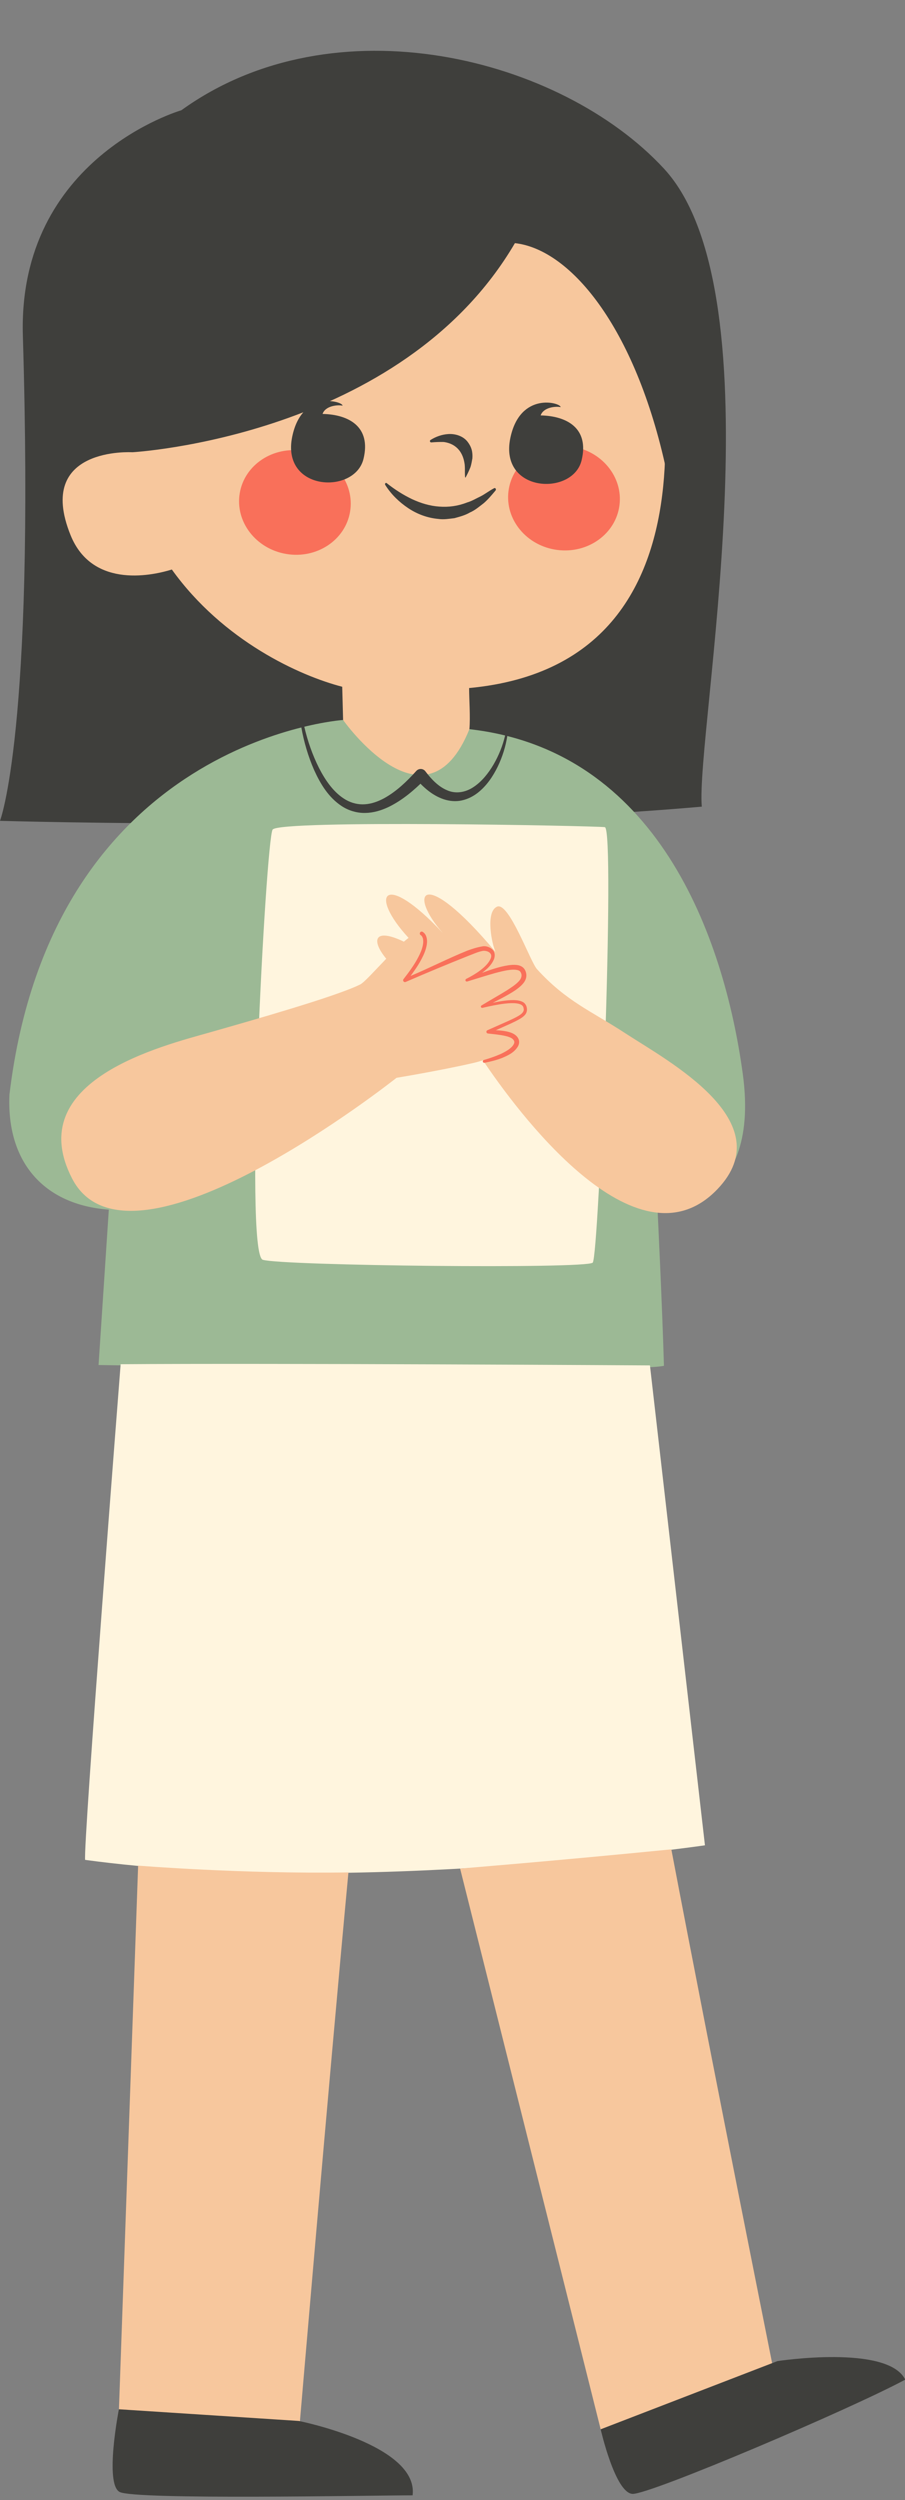 <?xml version="1.0" encoding="UTF-8"?><svg xmlns="http://www.w3.org/2000/svg" xmlns:xlink="http://www.w3.org/1999/xlink" height="413.5" preserveAspectRatio="xMidYMid meet" version="1.0" viewBox="0.0 -8.4 149.7 413.5" width="149.7" zoomAndPan="magnify"><rect x="0.0" y="-8.4" width="149.7" height="413.5" fill="#808080" stroke="none"/><g id="change1_1"><path d="M109.826,19.488c19.304,20.87,5.217,93.522,6.261,105.522C67.174,129.314,0,127.357,0,127.357 s5.739-14.739,3.783-80.217C2.901,17.646,30,9.835,30,9.835C55.304-8.425,92.762,1.04,109.826,19.488z M109.826,19.488c19.304,20.87,5.217,93.522,6.261,105.522C67.174,129.314,0,127.357,0,127.357 s5.739-14.739,3.783-80.217C2.901,17.646,30,9.835,30,9.835C55.304-8.425,92.762,1.04,109.826,19.488z" fill="#3F3F3C"/></g><g id="change2_1"><path d="M69.424,119.075c0,0,5.38-4.011,8.223-6.878c30.951,3.492,42.092,34.073,45.222,57.03 c3.13,22.956-14.087,22.696-14.087,22.696s0.783,16.174,1.044,25.565c-5.478,1.304-93.522-0.13-93.522-0.13 L18,191.661c-10.696-0.783-16.956-7.826-16.435-19.044c7.043-58.696,55.188-61.941,55.188-61.941 C60.228,114.379,69.424,119.075,69.424,119.075z M69.424,119.075c0,0,5.38-4.011,8.223-6.878 c30.951,3.492,42.092,34.073,45.222,57.03c3.13,22.956-14.087,22.696-14.087,22.696s0.783,16.174,1.044,25.565 c-5.478,1.304-93.522-0.13-93.522-0.13L18,191.661c-10.696-0.783-16.956-7.826-16.435-19.044 c7.043-58.696,55.188-61.941,55.188-61.941C60.228,114.379,69.424,119.075,69.424,119.075z" fill="#9CB995"/></g><g id="change3_1"><path d="M98.044,200.426c-1.027,1.067-51.411,0.516-54.573-0.471 c-3.162-0.988,0.523-69.494,1.623-71.149c1.1-1.655,53.186-0.623,54.95-0.405S99.071,199.359,98.044,200.426z M19.956,217.227c0,0-6.261,80.022-5.87,81.978c44.609,6.065,102.522-2.413,102.522-2.413l-9.098-79.37 C107.511,217.422,44.804,217.031,19.956,217.227z" fill="#FFF5DE"/></g><g id="change4_1"><path d="M79.878,166.961c5.361,7.995,25.335,35.38,38.788,21.325 c10.714-11.194-8.259-21.233-15.176-25.761c-5.752-3.765-9.77-5.266-14.661-10.63 c-1.115-1.223-4.655-11.229-6.62-10.338c-1.966,0.89-0.811,6.346-0.23,7.491 c-12.134-14.492-14.635-9.78-8.722-3.126c-9.768-10.459-12.355-6.437-5.673,0.794 c-0.249,0.186-0.509,0.397-0.777,0.627c-4.857-2.337-5.496-0.298-2.916,2.819 c-1.891,1.961-3.644,3.922-4.298,4.25c-3.978,1.995-18.116,6.003-24.727,7.889 c-7.95,2.268-31.292,7.93-22.956,24.183c9.482,18.484,53.682-16.627,53.682-16.627s7.25-1.196,12.727-2.459 C78.908,167.26,79.412,167.113,79.878,166.961z M67.295,153.353c0.041,0.031,0.085,0.063,0.127,0.094 c-0.149,0.095-0.29,0.181-0.441,0.279C67.063,153.641,67.173,153.508,67.295,153.353z M69.811,148.914 c0.133,0.121,0.26,0.241,0.398,0.363c-0.15-0.096-0.289-0.18-0.435-0.271 C69.786,148.976,69.8,148.944,69.811,148.914z M22.848,300.154l-3.255,92.265l15.884,3.243l13.939-1.316 c0,0,4.862-57.235,8.219-93.07C39.978,301.553,22.848,300.154,22.848,300.154z M111.049,297.46 c-19.223,1.908-34.94,3.179-34.94,3.179l23.25,92.739l1.186,1.761l28.51-6.03 C129.055,389.11,117.775,332.818,111.049,297.46z M77.599,105.395c0,1.831,0.22,4.807,0.048,6.802 c-7.212,17.899-20.894-1.52-20.894-1.52l-0.144-5.494c-7.043-1.826-19.696-7.565-28.183-19.392 c-2.642,0.823-13.066,3.463-16.758-5.692C5.739,65.401,21.897,66.397,21.897,66.397 c-2.592-21.605,7.06-47.432,32.415-54.989c14.912-4.445,40.369,0.304,51.691,24.572 C107.877,43.841,123.463,101.105,77.599,105.395z" fill="#F7C79D"/></g><g id="change5_1"><path d="M102.469,75.169c-0.608,4.731-5.21,8.038-10.279,7.386c-5.069-0.651-8.685-5.015-8.077-9.746 c0.608-4.731,5.21-8.038,10.279-7.386C99.461,66.075,103.077,70.438,102.469,75.169z M50.22,66.186 c-5.039-0.851-9.768,2.273-10.562,6.976c-0.794,4.703,2.648,9.206,7.687,10.056 c5.039,0.851,9.768-2.273,10.562-6.976C58.701,71.538,55.259,67.036,50.22,66.186z M87.132,158.254 c-0.038-0.335-0.311-0.781-0.655-0.936c-0.335-0.182-0.682-0.247-1.017-0.285c-0.673-0.065-1.325-0.011-1.968,0.067 c-0.664,0.085-1.32,0.205-1.97,0.342c0.896-0.448,1.79-0.906,2.668-1.412c0.71-0.41,1.411-0.85,2.047-1.454 c0.309-0.306,0.622-0.671,0.767-1.174c0.149-0.511,0.04-1.058-0.227-1.488c-0.326-0.507-0.9-0.677-1.337-0.718 c-0.46-0.052-0.888-0.01-1.308,0.045c-0.836,0.123-1.633,0.329-2.414,0.575c-0.671,0.207-1.329,0.442-1.984,0.682 c0.012-0.009,0.025-0.015,0.037-0.024c0.758-0.571,1.512-1.227,1.922-2.191c0.192-0.46,0.245-1.154-0.21-1.61 c-0.442-0.438-1.056-0.624-1.559-0.576c-1.029,0.175-1.704,0.395-2.592,0.717 c-3.12,1.251-6.322,2.903-9.42,4.196c0.218-0.287,0.432-0.577,0.634-0.878c0.428-0.607,0.827-1.239,1.175-1.905 c0.352-0.662,0.664-1.359,0.827-2.127c0.083-0.381,0.122-0.786,0.063-1.204c-0.074-0.416-0.203-0.851-0.68-1.169 c-0.001-0-0.003-0.002-0.003-0.002c-0.146-0.095-0.342-0.053-0.437,0.093c-0.095,0.146-0.053,0.342,0.093,0.437 l0.054,0.035c0.144,0.093,0.321,0.404,0.35,0.702c0.045,0.309,0.019,0.647-0.053,0.982 c-0.138,0.673-0.426,1.334-0.761,1.966c-0.329,0.636-0.714,1.252-1.13,1.845c-0.401,0.604-0.858,1.173-1.297,1.753 l-0.005,0.007c-0.063,0.083-0.081,0.197-0.036,0.3c0.066,0.153,0.243,0.224,0.396,0.159l0.001-0 c3.424-1.484,6.873-2.922,10.335-4.303c0.859-0.319,1.626-0.692,2.441-0.838c0.407-0.05,0.906,0.089,1.141,0.326 c0.243,0.225,0.307,0.515,0.162,0.898c-0.31,0.778-0.998,1.434-1.713,1.98c-0.725,0.553-1.527,1.013-2.35,1.429 c-0.104,0.052-0.159,0.177-0.119,0.289c0.043,0.121,0.177,0.184,0.298,0.141l0.001-0 c1.55-0.469,3.087-0.972,4.629-1.4c0.773-0.2,1.545-0.405,2.312-0.503c0.731-0.104,1.622-0.081,1.852,0.329 c0.356,0.539,0.155,1.142-0.4,1.67c-0.526,0.526-1.208,0.953-1.873,1.387c-1.359,0.842-2.775,1.635-4.159,2.475 l-0.015,0.009c-0.081,0.049-0.122,0.148-0.095,0.243c0.033,0.115,0.152,0.181,0.267,0.149l0.001-0 c1.237-0.292,2.484-0.559,3.735-0.702c0.623-0.068,1.254-0.107,1.853-0.04c0.604,0.075,1.154,0.27,1.203,0.82 c0.148,0.519-0.273,0.905-0.804,1.227c-0.522,0.317-1.102,0.581-1.679,0.845l-3.501,1.554 c-0.089,0.04-0.155,0.124-0.167,0.228c-0.018,0.156,0.095,0.296,0.251,0.314l0.02,0.002 c0.986,0.111,1.982,0.193,2.904,0.412c0.453,0.105,0.904,0.258,1.181,0.505c0.271,0.272,0.348,0.516,0.158,0.865 c-0.387,0.708-1.315,1.199-2.162,1.609c-0.887,0.391-1.823,0.71-2.773,0.985 c-0.117,0.034-0.194,0.153-0.17,0.275c0.025,0.129,0.15,0.213,0.279,0.188c0.989-0.192,1.978-0.433,2.934-0.811 c0.936-0.404,1.936-0.833,2.585-1.876c0.146-0.266,0.258-0.605,0.189-0.98c-0.078-0.36-0.271-0.633-0.511-0.849 c-0.488-0.41-1.03-0.55-1.54-0.671c-0.603-0.118-1.196-0.17-1.786-0.195l2.339-1.05 c0.583-0.27,1.168-0.537,1.737-0.885c0.281-0.178,0.569-0.374,0.804-0.677 C87.142,159.079,87.225,158.61,87.132,158.254z" fill="#F9705A"/></g><g id="change1_2"><path d="M96.204,67.735c-1.442,5.944-13.67,5.383-11.788-3.689c1.617-7.793,8.413-5.822,8.317-5.108 c-0.725-0.173-2.824-0.024-3.302,1.366C93.772,60.394,97.493,62.421,96.204,67.735z M53.356,60.06 c0.478-1.389,2.577-1.538,3.302-1.366c0.096-0.714-6.7-2.685-8.317,5.108c-1.883,9.072,10.346,9.632,11.788,3.689 C61.418,62.177,57.697,60.15,53.356,60.06z M71.216,64.367c0.848-0.538,1.877-0.913,2.923-0.977 c1.018-0.073,2.328,0.23,3.13,1.181c0.777,0.964,0.935,1.831,0.872,2.83c-0.09,0.495-0.168,0.991-0.319,1.456 c-0.298,0.754-0.565,1.259-0.79,1.689c-0.01,0.015-0.029,0.029-0.048,0.029 c-0.03-0-0.054-0.025-0.053-0.055c-0.041-0.492-0.034-0.961-0.03-1.425c0-0.215-0.016-0.426-0.031-0.636 c-0.357-2.873-2.241-3.603-3.474-3.759c-0.654-0.016-1.331,0.009-2.026,0.069l-0.017,0.002 c-0.079,0.007-0.159-0.03-0.204-0.101C71.083,64.568,71.113,64.432,71.216,64.367z M63.971,71.511 c1.34,1.061,2.755,1.959,4.206,2.65c1.459,0.676,2.97,1.126,4.501,1.225c1.526,0.116,3.077-0.087,4.572-0.679 c0.772-0.212,1.482-0.657,2.24-1.011c0.747-0.384,1.433-0.925,2.216-1.337l0.034-0.018 c0.106-0.056,0.229-0.003,0.273,0.119c0.034,0.093,0.012,0.198-0.046,0.268c-0.602,0.715-1.217,1.461-1.924,2.072 c-0.734,0.564-1.458,1.192-2.302,1.555c-0.806,0.477-1.689,0.697-2.567,0.943c-0.888,0.105-1.793,0.263-2.679,0.126 c-1.776-0.158-3.483-0.79-4.969-1.781c-1.484-0.994-2.808-2.257-3.808-3.849 c-0.056-0.089-0.037-0.216,0.041-0.285c0.062-0.054,0.144-0.055,0.203-0.009L63.971,71.511z M99.359,393.379 c0,0,2.408,10.567,5.275,10.681c2.867,0.114,36.084-14.028,45.105-18.898c-2.901-5.859-21.13-3.065-21.13-3.065 L99.359,393.379z M19.667,390.065c0,0-2.417,12.334,0.119,13.676c2.536,1.342,41.681,0.561,48.464,0.561 c1.044-8.348-18.833-12.306-18.833-12.306L19.667,390.065z M50.333,111.79c0.546,2.349,1.351,4.665,2.427,6.808 c1.081,2.114,2.498,4.164,4.458,5.286c0.971,0.553,2.059,0.811,3.145,0.733c1.088-0.067,2.16-0.453,3.162-0.99 c2.009-1.101,3.749-2.754,5.331-4.519l0-0l0.063-0.06c0.387-0.37,1.001-0.357,1.371,0.03 c0.026,0.027,0.053,0.059,0.075,0.088c0.989,1.317,2.158,2.533,3.571,3.126c1.397,0.634,3.018,0.393,4.375-0.513 c1.363-0.895,2.46-2.264,3.327-3.737c0.865-1.485,1.519-3.114,1.918-4.807c0.023-0.1,0.122-0.162,0.222-0.139 c0.095,0.022,0.155,0.114,0.141,0.208c-0.273,1.76-0.812,3.482-1.595,5.103c-0.793,1.609-1.823,3.165-3.326,4.336 c-0.752,0.575-1.641,1.036-2.627,1.242c-0.984,0.22-2.038,0.114-2.983-0.199c-1.915-0.646-3.36-1.988-4.583-3.37 l1.51,0.058l-0,0c-1.767,1.774-3.705,3.46-6.059,4.602c-1.176,0.555-2.477,0.96-3.841,0.976 c-1.359,0.031-2.727-0.38-3.843-1.098c-2.25-1.466-3.584-3.738-4.605-5.982c-1.001-2.282-1.691-4.657-2.128-7.094 c-0.024-0.136,0.066-0.266,0.202-0.29c0.132-0.024,0.257,0.06,0.287,0.189L50.333,111.79z M21.897,66.397 c0,0,44.494-2.497,63.277-34.584c9.391,1.044,20.348,14.478,25.304,38.804c6-15.652,12.13-48-13.957-58.956 s-58.956-7.565-69.13,8.087S15.098,59.568,21.897,66.397z" fill="#3F3F3C"/></g></svg>